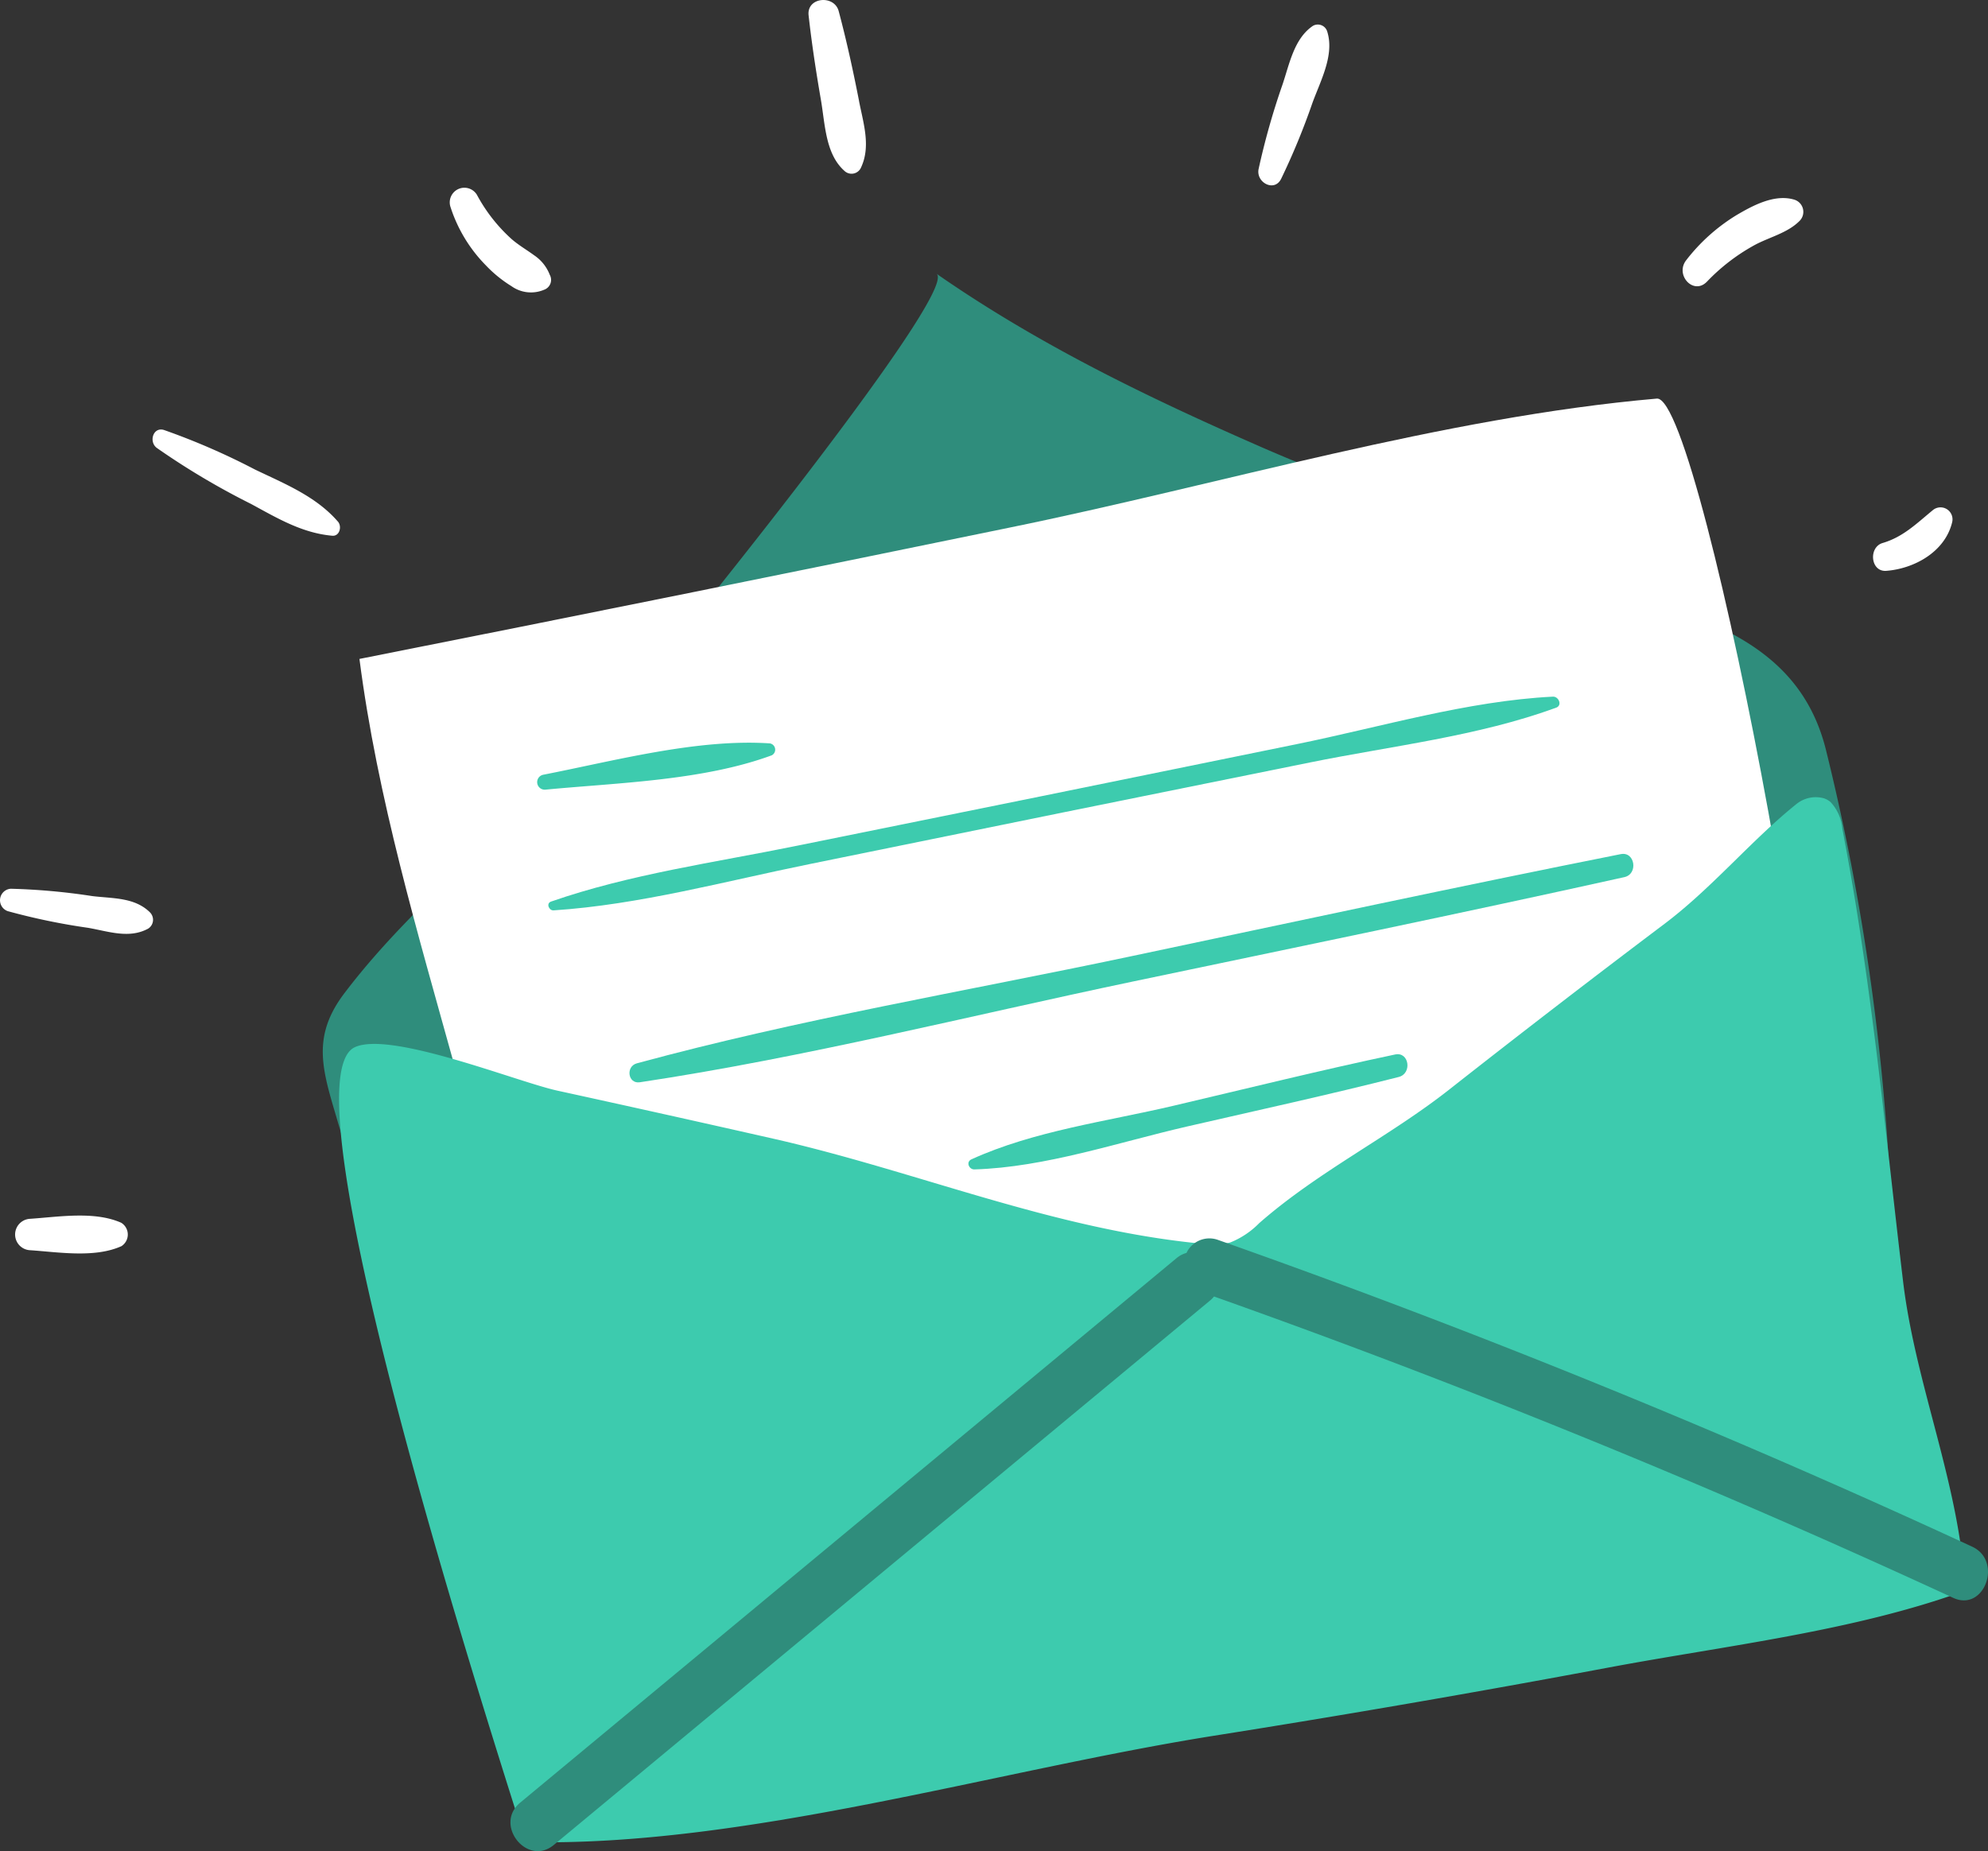 <svg xmlns="http://www.w3.org/2000/svg" xmlns:xlink="http://www.w3.org/1999/xlink" width="222.279" height="207" viewBox="0 0 222.279 207"><rect x="0" y="0" width="222.279" height="207" fill="#333333" stroke="none"/><defs><clipPath id="clip-path"><rect id="Rectangle_89" data-name="Rectangle 89" width="222.279" height="207" fill="none"></rect></clipPath></defs><g id="Group_566" data-name="Group 566" clip-path="url(#clip-path)"><path id="Path_4712" data-name="Path 4712" d="M65.687,78.348c-9.03,10.218-21.04,19.172-29.2,29.952-4.257,5.623-1.961,9.647-.024,16.856a230.06,230.06,0,0,0,7.084,21.937c1.905,5.025,4.825,10.678,9.977,11.41a14.715,14.715,0,0,0,4.346-.249l92.539-14.573c11.472-1.807,22.958-3.608,34.309-6.128,5.167-1.147,11.38-1.878,16.135-4.347,3.114-1.617,4.675-4.213,8.4-4.6a255.224,255.224,0,0,0-7.129-47.618c-2.756-10.877-11.938-14.151-21.828-17.347-13.531-6.262-27.742-10.5-41.373-16.462-12.6-5.513-24.831-11.426-36.232-19.349,2.844,1.976-33.028,46.017-37,50.517" transform="translate(2.013 2.775)" fill="#2f8d7c"></path><path id="Path_4713" data-name="Path 4713" d="M199.836,134.553q-20.134,6.026-40.748,10.1c-10.292,2.032-20.649,3.694-31,5.355L57.473,161.336c-1.5-31.323-15.516-60.609-19.524-91.694q36.339-7.2,72.627-14.672c23.709-4.834,48.41-12.345,72.438-14.439,5.217-.432,22.421,92.345,16.822,94.022" transform="translate(2.241 4.041)" fill="#fff"></path><path id="Path_4714" data-name="Path 4714" d="M201.847,81.2a2.285,2.285,0,0,1,.712.406,5.008,5.008,0,0,1,1.32,3c3.241,16.716,4.764,33.643,6.791,50.6,1.4,11.688,6.316,22.623,6.961,34.582-12.486,4.551-26.8,6.147-39.873,8.6q-22.14,4.15-44.384,7.668c-24.435,3.913-52.388,12.423-76.725,11.849-3.457-11.071-27.465-85.036-19.087-88.884,4.022-1.849,18.146,3.876,22.653,4.861q12.065,2.636,24.111,5.365c16.087,3.648,31.209,10.125,47.857,11.74a8.333,8.333,0,0,0,3.261-.129,9.421,9.421,0,0,0,3.232-2.159c6.619-5.8,14.486-9.621,21.255-14.945q11.911-9.368,24.059-18.523c5.333-4.022,9.683-9.323,14.707-13.359a3.414,3.414,0,0,1,3.151-.672" transform="translate(2.114 8.08)" fill="#3dcbae"></path><path id="Path_4715" data-name="Path 4715" d="M217.325,160.4q-41.378-19.143-84.3-34.294a2.831,2.831,0,0,0-3.546,1.445,3,3,0,0,0-1.138.607Q91.66,158.592,54.976,189.027c-2.97,2.463.788,7.2,3.764,4.726l73.365-60.869a3.214,3.214,0,0,0,.453-.459q42.034,14.922,82.646,33.7c3.482,1.611,5.581-4.124,2.12-5.725" transform="translate(3.183 12.554)" fill="#2f8d7c"></path><path id="Path_4716" data-name="Path 4716" d="M82.734,75.6c-8.148-.544-17.375,1.951-25.362,3.509a.844.844,0,0,0,.263,1.664c8.1-.774,17.614-1.007,25.308-3.841a.712.712,0,0,0-.209-1.332" transform="translate(3.35 7.529)" fill="#3dcbae"></path><path id="Path_4717" data-name="Path 4717" d="M170.211,70.84c-9.556.479-19.25,3.4-28.628,5.308q-14.273,2.911-28.547,5.823-13.7,2.784-27.411,5.555c-9.123,1.861-18.608,3.158-27.437,6.232-.572.2-.228,1.015.288.981,9.608-.629,19.213-3.268,28.648-5.18,9.518-1.929,19.03-3.889,28.548-5.818q13.7-2.778,27.411-5.549c9.087-1.841,18.746-2.917,27.491-6.117.723-.264.283-1.267-.363-1.235" transform="translate(3.419 7.062)" fill="#3dcbae"></path><path id="Path_4718" data-name="Path 4718" d="M177.293,86.855c-18.378,3.66-36.7,7.61-55.04,11.483-18.29,3.862-36.915,7-54.973,11.912-1.266.344-1.008,2.319.333,2.118,18.468-2.775,36.79-7.419,55.076-11.255,18.345-3.85,36.706-7.623,55.009-11.685,1.572-.349,1.19-2.89-.4-2.572" transform="translate(3.925 8.656)" fill="#3dcbae"></path><path id="Path_4719" data-name="Path 4719" d="M149.958,107.228c-8.3,1.753-16.547,3.8-24.8,5.738-7.432,1.749-15.585,2.8-22.582,5.99-.641.291-.269,1.144.331,1.126,7.912-.235,16.076-3.029,23.783-4.8,7.892-1.816,15.816-3.543,23.668-5.538,1.514-.385,1.168-2.846-.4-2.515" transform="translate(6.038 10.687)" fill="#3dcbae"></path><path id="Path_4720" data-name="Path 4720" d="M91.011,11.3c-.661-3.377-1.391-6.733-2.277-10.055-.5-1.861-3.592-1.577-3.365.473.353,3.177.836,6.317,1.379,9.464.465,2.7.5,6.013,2.6,7.9a1.156,1.156,0,0,0,1.832-.245c1.187-2.408.326-4.986-.174-7.542" transform="translate(5.041 0)" fill="#fff"></path><path id="Path_4721" data-name="Path 4721" d="M58.669,28.837a4.633,4.633,0,0,0-1.753-2.194c-.837-.613-1.728-1.125-2.517-1.811a18.287,18.287,0,0,1-3.881-4.956,1.637,1.637,0,0,0-2.972,1.3,16.489,16.489,0,0,0,4,6.621,14.161,14.161,0,0,0,2.837,2.3,3.747,3.747,0,0,0,3.637.408,1.17,1.17,0,0,0,.652-1.666" transform="translate(2.803 1.902)" fill="#fff"></path><path id="Path_4722" data-name="Path 4722" d="M36.831,53.973c-2.476-2.853-5.993-4.243-9.294-5.833a77.432,77.432,0,0,0-10.147-4.409c-1.216-.382-1.731,1.312-.813,2A83.531,83.531,0,0,0,27.121,52c2.961,1.607,5.714,3.255,9.077,3.554.825.074,1.108-1.036.632-1.584" transform="translate(0.951 4.354)" fill="#fff"></path><path id="Path_4723" data-name="Path 4723" d="M16.8,93.046c-1.72-1.731-4.191-1.571-6.475-1.851A71.613,71.613,0,0,0,1.2,90.373,1.29,1.29,0,0,0,.87,92.879a72.1,72.1,0,0,0,8.988,1.865c2.288.4,4.59,1.248,6.717.084a1.17,1.17,0,0,0,.221-1.782" transform="translate(0 9.01)" fill="#fff"></path><path id="Path_4724" data-name="Path 4724" d="M13.485,124.423c-3.01-1.357-7.07-.66-10.264-.451a1.758,1.758,0,0,0,0,3.506c3.194.209,7.255.906,10.264-.451a1.545,1.545,0,0,0,0-2.6" transform="translate(0.094 12.323)" fill="#fff"></path><path id="Path_4725" data-name="Path 4725" d="M140.567,3.333a1.1,1.1,0,0,0-1.622-.685c-2.078,1.408-2.594,4.169-3.375,6.508a81.536,81.536,0,0,0-2.691,9.5c-.309,1.51,1.765,2.616,2.517,1.1a78.382,78.382,0,0,0,3.484-8.445c.885-2.458,2.488-5.354,1.687-7.978" transform="translate(7.846 0.247)" fill="#fff"></path><path id="Path_4726" data-name="Path 4726" d="M190.164,20.33c-2.2-.687-4.649.625-6.533,1.74a20.744,20.744,0,0,0-5.572,5c-1.321,1.657.807,3.993,2.316,2.405a21.9,21.9,0,0,1,5.174-4c1.694-.957,3.82-1.387,5.207-2.819a1.427,1.427,0,0,0-.592-2.326" transform="translate(10.492 2.008)" fill="#fff"></path><path id="Path_4727" data-name="Path 4727" d="M204.373,51.951c-1.8,1.481-3.276,2.954-5.555,3.625-1.6.472-1.361,3.247.406,3.113,3.08-.233,6.538-2.08,7.359-5.4a1.341,1.341,0,0,0-2.21-1.336" transform="translate(11.679 5.145)" fill="#fff"></path></g></svg>